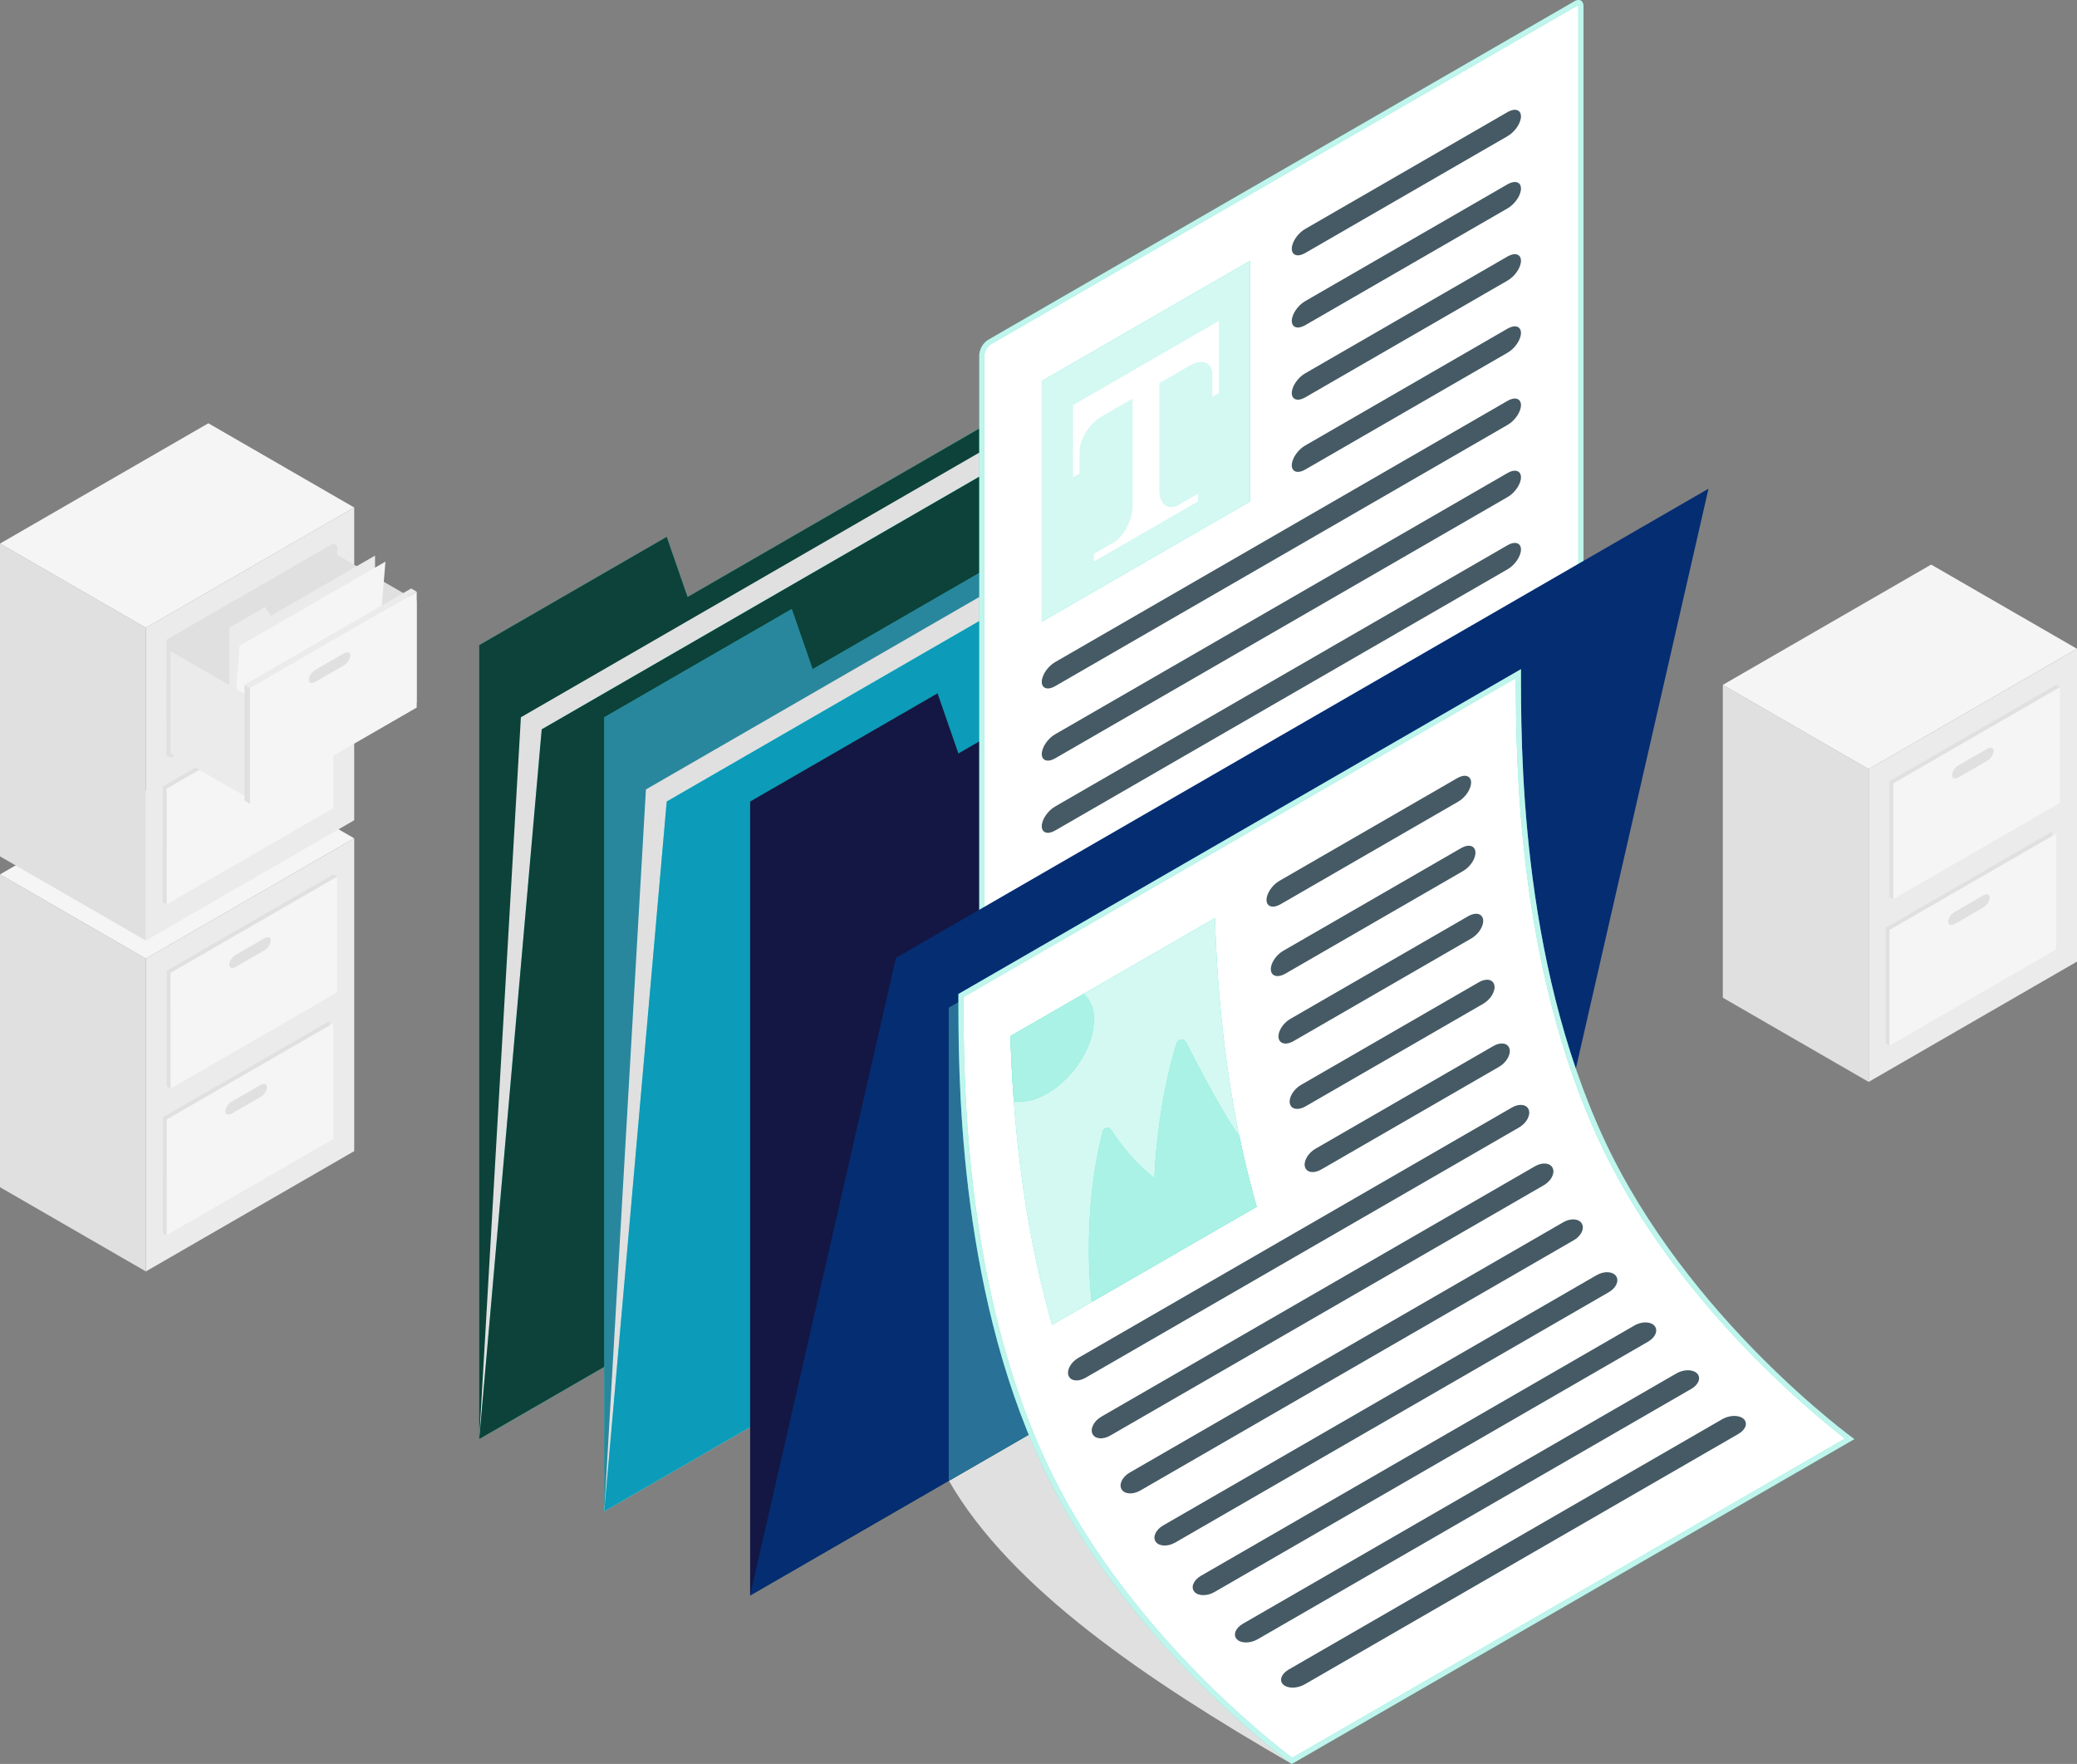 <svg xmlns="http://www.w3.org/2000/svg" width="573.623" height="487.11" viewBox="0 0 573.623 487.11">
  <rect x="0" y="0" width="573.623" height="487.11" fill="#808080" stroke="none"/>
  <g id="services11" transform="translate(-45.185 -65.475)">
    <g id="Group_58" data-name="Group 58" transform="translate(45.186 182.359)">
      <g id="Group_45" data-name="Group 45">
        <g id="Group_21" data-name="Group 21" transform="translate(0.001 91.36)">
          <g id="Group_10" data-name="Group 10" transform="translate(0 33.222)">
            <path id="Path_36" data-name="Path 36" d="M85.467,345.565,45.188,322.309V235.932l40.28,23.256Z" transform="translate(-45.187 -235.932)" fill="#e0e0e0"/>
          </g>
          <g id="Group_11" data-name="Group 11" transform="translate(40.28 23.256)">
            <path id="Path_37" data-name="Path 37" d="M73.622,262.118,131.164,228.9v86.377L73.622,348.5Z" transform="translate(-73.622 -228.897)" fill="#ebebeb"/>
          </g>
          <g id="Group_12" data-name="Group 12">
            <path id="Path_38" data-name="Path 38" d="M143.009,235.736,85.467,268.957,45.187,245.7l57.542-33.222Z" transform="translate(-45.187 -212.479)" fill="#f5f5f5"/>
          </g>
          <g id="Group_16" data-name="Group 16" transform="translate(46.033 33.222)">
            <g id="Group_13" data-name="Group 13">
              <path id="Path_39" data-name="Path 39" d="M77.685,262.509l46.034-26.578,1.058.612v31.995L78.742,295.114l-1.058-.612Z" transform="translate(-77.684 -235.932)" fill="#e0e0e0"/>
            </g>
            <g id="Group_14" data-name="Group 14" transform="translate(1.058 0.612)">
              <path id="Path_40" data-name="Path 40" d="M78.433,262.941l46.033-26.578v31.995L78.431,294.934Z" transform="translate(-78.431 -236.363)" fill="#f5f5f5"/>
            </g>
            <g id="Group_15" data-name="Group 15" transform="translate(17.263 17.362)">
              <path id="Path_41" data-name="Path 41" d="M91.71,253.02l7.828-4.522c1.017-.586,1.842-.317,1.842.6a3.681,3.681,0,0,1-1.842,2.724l-7.828,4.519c-1.017.586-1.84.32-1.84-.6a3.683,3.683,0,0,1,1.84-2.721Z" transform="translate(-89.87 -248.188)" fill="#e0e0e0"/>
            </g>
          </g>
          <g id="Group_20" data-name="Group 20" transform="translate(44.974 73.705)">
            <g id="Group_17" data-name="Group 17">
              <path id="Path_42" data-name="Path 42" d="M76.937,291.087l46.034-26.578V296.5l1.059.611L77.994,323.694l-1.058-.613Z" transform="translate(-76.936 -264.51)" fill="#e0e0e0"/>
            </g>
            <g id="Group_18" data-name="Group 18" transform="translate(1.058 0.611)">
              <path id="Path_43" data-name="Path 43" d="M77.685,291.52l46.034-26.579v31.995L77.683,323.514Z" transform="translate(-77.683 -264.941)" fill="#f5f5f5"/>
            </g>
            <g id="Group_19" data-name="Group 19" transform="translate(17.264 17.363)">
              <path id="Path_44" data-name="Path 44" d="M90.963,281.6l7.828-4.52c1.016-.586,1.84-.317,1.84.6a3.688,3.688,0,0,1-1.84,2.724l-7.829,4.519c-1.016.586-1.84.319-1.839-.6A3.685,3.685,0,0,1,90.963,281.6Z" transform="translate(-89.123 -276.767)" fill="#e0e0e0"/>
            </g>
          </g>
        </g>
        <g id="Group_44" data-name="Group 44">
          <g id="Group_32" data-name="Group 32">
            <g id="Group_22" data-name="Group 22" transform="translate(0 33.222)">
              <path id="Path_45" data-name="Path 45" d="M85.466,281.072l-40.28-23.256V171.439l40.279,23.255Z" transform="translate(-45.187 -171.439)" fill="#e0e0e0"/>
            </g>
            <g id="Group_23" data-name="Group 23" transform="translate(40.279 23.255)">
              <path id="Path_46" data-name="Path 46" d="M73.621,197.625,131.163,164.4v86.378L73.621,284Z" transform="translate(-73.621 -164.403)" fill="#ebebeb"/>
            </g>
            <g id="Group_24" data-name="Group 24">
              <path id="Path_47" data-name="Path 47" d="M143.008,171.242,85.466,204.464,45.187,181.208l57.542-33.222Z" transform="translate(-45.187 -147.986)" fill="#f5f5f5"/>
            </g>
            <g id="Group_27" data-name="Group 27" transform="translate(46.033 33.221)">
              <g id="Group_25" data-name="Group 25">
                <path id="Path_48" data-name="Path 48" d="M77.684,198.016l46.034-26.578,1.058.612v31.994L78.741,230.621l-1.059-.612Z" transform="translate(-77.682 -171.438)" fill="#e0e0e0"/>
              </g>
              <g id="Group_26" data-name="Group 26" transform="translate(17.264 17.363)">
                <path id="Path_49" data-name="Path 49" d="M91.709,188.525l7.828-4.519c1.017-.588,1.84-.319,1.84.6a3.681,3.681,0,0,1-1.84,2.724l-7.829,4.519c-1.016.586-1.839.319-1.839-.6a3.688,3.688,0,0,1,1.84-2.724Z" transform="translate(-89.869 -183.695)" fill="#e0e0e0"/>
              </g>
            </g>
            <g id="Group_31" data-name="Group 31" transform="translate(44.974 73.705)">
              <g id="Group_28" data-name="Group 28">
                <path id="Path_50" data-name="Path 50" d="M76.936,226.594l46.034-26.578V232.01l1.058.612L77.993,259.2l-1.059-.611Z" transform="translate(-76.935 -200.017)" fill="#e0e0e0"/>
              </g>
              <g id="Group_29" data-name="Group 29" transform="translate(1.059 0.612)">
                <path id="Path_51" data-name="Path 51" d="M77.684,227.026l46.033-26.578v31.994L77.682,259.019Z" transform="translate(-77.682 -200.449)" fill="#f5f5f5"/>
              </g>
              <g id="Group_30" data-name="Group 30" transform="translate(17.263 17.363)">
                <path id="Path_52" data-name="Path 52" d="M90.961,217.1l7.829-4.52c1.016-.586,1.84-.319,1.84.6a3.681,3.681,0,0,1-1.842,2.723l-7.828,4.52c-1.017.586-1.84.319-1.84-.6A3.687,3.687,0,0,1,90.961,217.1Z" transform="translate(-89.121 -212.274)" fill="#e0e0e0"/>
              </g>
            </g>
          </g>
          <g id="Group_43" data-name="Group 43" transform="translate(46.032 33.221)">
            <g id="Group_33" data-name="Group 33">
              <path id="Path_53" data-name="Path 53" d="M77.683,198.015l46.034-26.578v31.994L77.682,230.009Z" transform="translate(-77.682 -171.438)" fill="#e0e0e0"/>
            </g>
            <g id="Group_34" data-name="Group 34" transform="translate(43.854 1.262)">
              <path id="Path_54" data-name="Path 54" d="M133.838,186.873l-25.2-14.544v28.186l25.2,14.544Z" transform="translate(-108.639 -172.329)" fill="#e0e0e0"/>
            </g>
            <g id="Group_37" data-name="Group 37" transform="translate(17.265 3.323)">
              <g id="Group_35" data-name="Group 35">
                <path id="Path_55" data-name="Path 55" d="M89.869,233.583V193.716l9.878-5.722,1.63,2.4,28.771-16.611v36.543Z" transform="translate(-89.869 -173.783)" fill="#ebebeb"/>
              </g>
              <g id="Group_36" data-name="Group 36" transform="translate(0 1.662)">
                <path id="Path_56" data-name="Path 56" d="M89.869,233.094l2.876-34.883,40.28-23.255-2.876,34.882Z" transform="translate(-89.869 -174.956)" fill="#f5f5f5"/>
              </g>
            </g>
            <g id="Group_38" data-name="Group 38" transform="translate(1.056 29.705)">
              <path id="Path_57" data-name="Path 57" d="M100.39,205.087l-21.961-12.68v28.186l21.961,12.679Z" transform="translate(-78.427 -192.407)" fill="#ebebeb"/>
            </g>
            <g id="Group_39" data-name="Group 39" transform="translate(23.018 13.289)">
              <path id="Path_58" data-name="Path 58" d="M93.932,207.4l46.033-26.578v31.994L93.93,239.389Z" transform="translate(-93.93 -180.818)" fill="#f5f5f5"/>
            </g>
            <g id="Group_40" data-name="Group 40" transform="translate(39.222 30.04)">
              <path id="Path_59" data-name="Path 59" d="M107.209,197.475l7.829-4.52c1.016-.586,1.84-.319,1.84.6a3.684,3.684,0,0,1-1.842,2.723l-7.828,4.52c-1.017.586-1.84.319-1.84-.6A3.689,3.689,0,0,1,107.209,197.475Z" transform="translate(-105.369 -192.644)" fill="#e0e0e0"/>
            </g>
            <g id="Group_41" data-name="Group 41" transform="translate(21.485 38.982)">
              <path id="Path_60" data-name="Path 60" d="M94.382,199.84l-1.534-.885v31.993l1.535.885Z" transform="translate(-92.848 -198.956)" fill="#e0e0e0"/>
            </g>
            <g id="Group_42" data-name="Group 42" transform="translate(21.485 12.404)">
              <path id="Path_61" data-name="Path 61" d="M92.848,206.771l46.034-26.578,1.533.885L94.382,207.656Z" transform="translate(-92.848 -180.194)" fill="#ebebeb"/>
            </g>
          </g>
        </g>
      </g>
      <g id="Group_57" data-name="Group 57" transform="translate(475.799 39.023)">
        <g id="Group_46" data-name="Group 46" transform="translate(0 33.221)">
          <path id="Path_62" data-name="Path 62" d="M421.344,308.618l-40.28-23.255V198.985l40.28,23.256Z" transform="translate(-381.064 -198.985)" fill="#e0e0e0"/>
        </g>
        <g id="Group_47" data-name="Group 47" transform="translate(40.28 23.255)">
          <path id="Path_63" data-name="Path 63" d="M409.5,225.172l57.542-33.222v86.377L409.5,311.549Z" transform="translate(-409.499 -191.95)" fill="#ebebeb"/>
        </g>
        <g id="Group_48" data-name="Group 48">
          <path id="Path_64" data-name="Path 64" d="M478.886,198.789l-57.542,33.222-40.28-23.256,57.542-33.221Z" transform="translate(-381.064 -175.534)" fill="#f5f5f5"/>
        </g>
        <g id="Group_52" data-name="Group 52" transform="translate(46.033 33.221)">
          <g id="Group_49" data-name="Group 49">
            <path id="Path_65" data-name="Path 65" d="M413.562,225.563,459.6,198.985l1.058.612v31.994l-46.033,26.577-1.058-.612Z" transform="translate(-413.56 -198.985)" fill="#e0e0e0"/>
          </g>
          <g id="Group_50" data-name="Group 50" transform="translate(1.058 0.612)">
            <path id="Path_66" data-name="Path 66" d="M414.309,226l46.033-26.578v31.994l-46.033,26.577Z" transform="translate(-414.308 -199.418)" fill="#f5f5f5"/>
          </g>
          <g id="Group_51" data-name="Group 51" transform="translate(17.263 17.363)">
            <path id="Path_67" data-name="Path 67" d="M427.589,216.072l7.827-4.519c1.017-.588,1.84-.319,1.84.6a3.681,3.681,0,0,1-1.84,2.724l-7.828,4.52c-1.017.586-1.84.319-1.84-.6A3.684,3.684,0,0,1,427.589,216.072Z" transform="translate(-425.747 -211.242)" fill="#e0e0e0"/>
          </g>
        </g>
        <g id="Group_56" data-name="Group 56" transform="translate(44.975 73.705)">
          <g id="Group_53" data-name="Group 53">
            <path id="Path_68" data-name="Path 68" d="M412.815,254.142l46.033-26.578v31.994l1.058.612-46.033,26.577-1.058-.613Z" transform="translate(-412.814 -227.564)" fill="#e0e0e0"/>
          </g>
          <g id="Group_54" data-name="Group 54" transform="translate(1.058 0.612)">
            <path id="Path_69" data-name="Path 69" d="M413.562,254.574,459.6,228v31.99l-46.04,26.577Z" transform="translate(-413.56 -227.996)" fill="#f5f5f5"/>
          </g>
          <g id="Group_55" data-name="Group 55" transform="translate(17.262 17.363)">
            <path id="Path_70" data-name="Path 70" d="M426.841,244.652l7.828-4.52c1.016-.586,1.84-.319,1.84.6a3.69,3.69,0,0,1-1.84,2.724l-7.829,4.519c-1.017.586-1.84.319-1.84-.6a3.687,3.687,0,0,1,1.841-2.723Z" transform="translate(-424.999 -239.821)" fill="#e0e0e0"/>
          </g>
        </g>
      </g>
    </g>
    <g id="Group_69" data-name="Group 69" transform="translate(177.536 133.985)">
      <g id="Group_66" data-name="Group 66" transform="translate(0 0.001)">
        <path id="Path_84" data-name="Path 84" d="M138.615,223.471V442.736L363.03,313.171V113.838L196.158,210.182,190.4,193.571Z" transform="translate(-138.615 -113.838)" fill="#27debf"/>
        <path id="Path_85" data-name="Path 85" d="M138.615,223.471V442.736L363.03,313.171V113.838L196.158,210.182,190.4,193.571Z" transform="translate(-138.615 -113.838)" opacity="0.7"/>
      </g>
      <g id="Group_67" data-name="Group 67">
        <path id="Path_86" data-name="Path 86" d="M138.615,442.736,150.122,243.4,374.536,113.838,363.03,313.171Z" transform="translate(-138.615 -113.838)" fill="#e0e0e0"/>
      </g>
      <g id="Group_68" data-name="Group 68" transform="translate(0 3.322)">
        <path id="Path_87" data-name="Path 87" d="M138.615,441.759l17.261-196.01L380.291,116.183,363.03,312.194Z" transform="translate(-138.615 -116.183)" fill="#27debf"/>
        <path id="Path_88" data-name="Path 88" d="M138.615,441.759l17.261-196.01L380.291,116.183,363.03,312.194Z" transform="translate(-138.615 -116.183)" opacity="0.7"/>
      </g>
    </g>
    <g id="Group_73" data-name="Group 73" transform="translate(212.063 153.918)">
      <g id="Group_70" data-name="Group 70" transform="translate(0 0.001)">
        <path id="Path_89" data-name="Path 89" d="M162.988,237.541V456.807L387.4,327.242V127.91L220.531,224.253l-5.754-16.612Z" transform="translate(-162.988 -127.91)" fill="#27debf"/>
        <path id="Path_90" data-name="Path 90" d="M162.988,237.541V456.807L387.4,327.242V127.91L220.531,224.253l-5.754-16.612Z" transform="translate(-162.988 -127.91)" fill="#2b307d" opacity="0.5"/>
      </g>
      <g id="Group_71" data-name="Group 71">
        <path id="Path_91" data-name="Path 91" d="M162.988,456.807,174.5,257.475,398.909,127.909,387.4,327.242Z" transform="translate(-162.988 -127.909)" fill="#e0e0e0"/>
      </g>
      <g id="Group_72" data-name="Group 72" transform="translate(0 3.322)">
        <path id="Path_92" data-name="Path 92" d="M162.988,455.83l17.261-196.01L404.664,130.254,387.4,326.265Z" transform="translate(-162.988 -130.254)" fill="#27debf"/>
        <path id="Path_93" data-name="Path 93" d="M162.988,455.83l17.261-196.01L404.664,130.254,387.4,326.265Z" transform="translate(-162.988 -130.254)" fill="#007db6" opacity="0.69"/>
      </g>
    </g>
    <g id="Group_120" data-name="Group 120" transform="translate(252.34 65.475)">
      <g id="Group_74" data-name="Group 74" transform="translate(54.901 379)">
        <path id="Path_94" data-name="Path 94" d="M324.887,441.128c-40.279-23.256-77.65-48.539-94.71-78.208l51.787-29.9Z" transform="translate(-230.177 -333.02)" fill="#e0e0e0"/>
      </g>
      <g id="Group_98" data-name="Group 98">
        <g id="Group_75" data-name="Group 75" transform="translate(0 111.699)">
          <path id="Path_95" data-name="Path 95" d="M191.421,253.958V473.224L415.836,343.658V144.326L248.963,240.669l-5.755-16.611Z" transform="translate(-191.421 -144.326)" fill="#27debf"/>
          <path id="Path_96" data-name="Path 96" d="M191.421,253.958V473.224L415.836,343.658V144.326L248.963,240.669l-5.755-16.611Z" transform="translate(-191.421 -144.326)" fill="#141743"/>
        </g>
        <g id="Group_94" data-name="Group 94" transform="translate(63.295)">
          <g id="Group_78" data-name="Group 78">
            <g id="Group_76" data-name="Group 76" transform="translate(0.708 0.708)">
              <path id="Path_97" data-name="Path 97" d="M237.252,351.427c-.565,0-.65-.652-.65-1.043V163.362a4.72,4.72,0,0,1,2.1-3.636l161.967-93.51a1.552,1.552,0,0,1,.741-.241c.567,0,.65.653.65,1.043V254.041a4.716,4.716,0,0,1-2.1,3.636L237.993,351.189A1.56,1.56,0,0,1,237.252,351.427Z" transform="translate(-236.602 -65.975)" fill="#fff"/>
            </g>
            <g id="Group_77" data-name="Group 77">
              <path id="Path_98" data-name="Path 98" d="M401.524,66.907a1.241,1.241,0,0,1,.035.319V254.249a4.05,4.05,0,0,1-1.745,3.023l-161.967,93.51a.2.2,0,1,1-.329-.19V163.571a4.046,4.046,0,0,1,1.745-3.023L401.23,67.037a1.235,1.235,0,0,1,.293-.13m.093-1.432a2.231,2.231,0,0,0-1.1.334L238.556,159.321a5.424,5.424,0,0,0-2.454,4.25V350.592c0,1.109.554,1.751,1.359,1.751a2.223,2.223,0,0,0,1.1-.334L400.522,258.5a5.422,5.422,0,0,0,2.453-4.25V67.226c0-1.109-.552-1.751-1.359-1.751Z" transform="translate(-236.102 -65.475)" fill="#27debf"/>
              <path id="Path_99" data-name="Path 99" d="M401.524,66.907a1.241,1.241,0,0,1,.035.319V254.249a4.05,4.05,0,0,1-1.745,3.023l-161.967,93.51a.2.2,0,1,1-.329-.19V163.571a4.046,4.046,0,0,1,1.745-3.023L401.23,67.037a1.235,1.235,0,0,1,.293-.13m.093-1.432a2.231,2.231,0,0,0-1.1.334L238.556,159.321a5.424,5.424,0,0,0-2.454,4.25V350.592c0,1.109.554,1.751,1.359,1.751a2.223,2.223,0,0,0,1.1-.334L400.522,258.5a5.422,5.422,0,0,0,2.453-4.25V67.226c0-1.109-.552-1.751-1.359-1.751Z" transform="translate(-236.102 -65.475)" fill="#fff" opacity="0.7"/>
            </g>
          </g>
          <g id="Group_83" data-name="Group 83" transform="translate(17.264 72.007)">
            <g id="Group_79" data-name="Group 79">
              <path id="Path_100" data-name="Path 100" d="M248.289,149.528l57.542-33.222V182.75l-57.542,33.222Z" transform="translate(-248.289 -116.306)" fill="#27debf"/>
              <path id="Path_101" data-name="Path 101" d="M248.289,149.528l57.542-33.222V182.75l-57.542,33.222Z" transform="translate(-248.289 -116.306)" fill="#fff" opacity="0.8"/>
            </g>
            <g id="Group_82" data-name="Group 82" transform="translate(8.631 16.611)">
              <g id="Group_80" data-name="Group 80">
                <path id="Path_102" data-name="Path 102" d="M294.661,128.032v19.934l-1.8,1.007v-6.108c0-3.371-2.747-4.52-6.134-2.565l-24.408,14.092c-3.387,1.955-6.134,6.274-6.134,9.647v6.107l-1.8,1.075V151.288Z" transform="translate(-254.382 -128.032)" fill="#fff"/>
              </g>
              <g id="Group_81" data-name="Group 81" transform="translate(5.754 14.834)">
                <path id="Path_103" data-name="Path 103" d="M281.87,174.473c-2.952,1.706-5.345-.085-5.345-4V138.5l-7.392,4.023v32.216c0,3.913-2.391,8.464-5.343,10.17L258.444,188v2.115L287.216,173.5v-2.115Z" transform="translate(-258.444 -138.504)" fill="#fff"/>
              </g>
            </g>
          </g>
          <g id="Group_89" data-name="Group 89" transform="translate(86.314 30.321)">
            <g id="Group_88" data-name="Group 88">
              <g id="Group_84" data-name="Group 84">
                <path id="Path_104" data-name="Path 104" d="M297.033,125.243c0,1.834,1.649,2.371,3.682,1.2l55.935-32.3c2.033-1.173,3.68-3.612,3.68-5.447s-1.647-2.371-3.68-1.2l-55.935,32.3C298.681,120.969,297.033,123.408,297.033,125.243Z" transform="translate(-297.033 -86.879)" fill="#455a64"/>
              </g>
              <g id="Group_85" data-name="Group 85" transform="translate(0 19.933)">
                <path id="Path_105" data-name="Path 105" d="M297.033,139.314c0,1.836,1.649,2.371,3.682,1.2L356.65,108.22c2.033-1.174,3.68-3.614,3.68-5.448s-1.647-2.371-3.68-1.2l-55.935,32.294C298.681,135.041,297.033,137.479,297.033,139.314Z" transform="translate(-297.033 -100.951)" fill="#455a64"/>
              </g>
              <g id="Group_86" data-name="Group 86" transform="translate(0 39.867)">
                <path id="Path_106" data-name="Path 106" d="M297.033,153.386c0,1.834,1.649,2.37,3.682,1.2l55.935-32.294c2.033-1.174,3.68-3.612,3.68-5.448s-1.647-2.37-3.68-1.2l-55.935,32.294C298.681,149.112,297.033,151.551,297.033,153.386Z" transform="translate(-297.033 -115.022)" fill="#455a64"/>
              </g>
              <g id="Group_87" data-name="Group 87" transform="translate(0 59.8)">
                <path id="Path_107" data-name="Path 107" d="M297.033,167.457c0,1.834,1.649,2.371,3.682,1.2l55.935-32.3c2.033-1.173,3.68-3.612,3.68-5.448s-1.647-2.37-3.68-1.2l-55.935,32.3C298.681,163.183,297.033,165.622,297.033,167.457Z" transform="translate(-297.033 -129.093)" fill="#455a64"/>
              </g>
            </g>
          </g>
          <g id="Group_93" data-name="Group 93" transform="translate(17.264 110.054)">
            <g id="Group_90" data-name="Group 90">
              <path id="Path_108" data-name="Path 108" d="M248.289,221.4c0,1.834,1.649,2.37,3.68,1.2l124.987-72.166c2.033-1.174,3.68-3.612,3.68-5.448s-1.647-2.371-3.68-1.2L251.969,215.953C249.936,217.128,248.289,219.566,248.289,221.4Z" transform="translate(-248.289 -143.165)" fill="#455a64"/>
            </g>
            <g id="Group_91" data-name="Group 91" transform="translate(0 19.933)">
              <path id="Path_109" data-name="Path 109" d="M248.289,235.472c0,1.834,1.649,2.371,3.68,1.2L376.956,164.5c2.033-1.173,3.68-3.612,3.68-5.448s-1.647-2.37-3.68-1.2L251.969,230.024C249.936,231.2,248.289,233.637,248.289,235.472Z" transform="translate(-248.289 -157.236)" fill="#455a64"/>
            </g>
            <g id="Group_92" data-name="Group 92" transform="translate(0 39.867)">
              <path id="Path_110" data-name="Path 110" d="M248.289,249.543c0,1.834,1.649,2.371,3.68,1.2l124.987-72.165c2.033-1.174,3.68-3.614,3.68-5.448s-1.647-2.371-3.68-1.2L251.969,244.1C249.936,245.269,248.289,247.709,248.289,249.543Z" transform="translate(-248.289 -171.307)" fill="#455a64"/>
            </g>
          </g>
        </g>
        <g id="Group_97" data-name="Group 97" transform="translate(0.001 134.955)">
          <g id="Group_95" data-name="Group 95">
            <path id="Path_111" data-name="Path 111" d="M191.422,466.385,231.7,290.308,456.114,160.743,415.836,336.819Z" transform="translate(-191.422 -160.743)" fill="#052d72"/>
          </g>
          <g id="Group_96" data-name="Group 96" transform="translate(54.9 113.457)">
            <path id="Path_112" data-name="Path 112" d="M230.177,270.734V401.323l51.788-29.9V240.835Z" transform="translate(-230.177 -240.835)" fill="#27debf"/>
            <path id="Path_113" data-name="Path 113" d="M230.177,270.734V401.323l51.788-29.9V240.835Z" transform="translate(-230.177 -240.835)" fill="#2b307d" opacity="0.62"/>
          </g>
        </g>
      </g>
      <g id="Group_119" data-name="Group 119" transform="translate(57.541 184.788)">
        <g id="Group_101" data-name="Group 101">
          <g id="Group_99" data-name="Group 99" transform="translate(0.709 1.227)">
            <path id="Path_114" data-name="Path 114" d="M323.949,497.035c-4.4-3.278-46.868-35.742-68.455-82.107-22.981-49.352-22.96-106.917-22.953-128.586v-.674L386.49,196.787c-.009,21.866.021,79.511,23.085,129.039,21.086,45.288,61.929,77.38,68.407,82.279Z" transform="translate(-232.541 -196.787)" fill="#fff"/>
          </g>
          <g id="Group_100" data-name="Group 100">
            <path id="Path_115" data-name="Path 115" d="M385.99,198.375c0,22.776.442,79.344,23.151,128.113,20.378,43.764,59.138,75.243,67.774,81.9L324.208,496.55c-5.968-4.5-46.842-36.41-67.864-81.561-22.913-49.21-22.893-106.659-22.886-128.289v-.265l152.532-88.06m1.417-2.454-155.365,89.7c0,20.379-.429,79.611,23.018,129.969,23.017,49.432,69.051,82.653,69.051,82.653l155.365-89.7s-46.035-33.223-69.051-82.655C386.976,275.53,387.406,216.3,387.406,195.921Z" transform="translate(-232.041 -195.921)" fill="#27debf"/>
            <path id="Path_116" data-name="Path 116" d="M385.99,198.375c0,22.776.442,79.344,23.151,128.113,20.378,43.764,59.138,75.243,67.774,81.9L324.208,496.55c-5.968-4.5-46.842-36.41-67.864-81.561-22.913-49.21-22.893-106.659-22.886-128.289v-.265l152.532-88.06m1.417-2.454-155.365,89.7c0,20.379-.429,79.611,23.018,129.969,23.017,49.432,69.051,82.653,69.051,82.653l155.365-89.7s-46.035-33.223-69.051-82.655C386.976,275.53,387.406,216.3,387.406,195.921Z" transform="translate(-232.041 -195.921)" fill="#fff" opacity="0.7"/>
          </g>
        </g>
        <g id="Group_114" data-name="Group 114" transform="translate(30.267 29.443)">
          <g id="Group_102" data-name="Group 102" transform="translate(54.823)">
            <path id="Path_117" data-name="Path 117" d="M344.814,217.338,295.68,245.706c-2.034,1.174-3.638,3.581-3.57,5.376s1.785,2.3,3.819,1.126l49.134-28.37c2.033-1.173,3.612-3.58,3.544-5.375S346.846,216.165,344.814,217.338Z" transform="translate(-292.108 -216.705)" fill="#455a64"/>
          </g>
          <g id="Group_103" data-name="Group 103" transform="translate(56.009 19.316)">
            <path id="Path_118" data-name="Path 118" d="M345.512,230.987l-49.136,28.369c-2.033,1.173-3.571,3.543-3.421,5.292s1.935,2.21,3.968,1.037l49.136-28.368c2.033-1.174,3.543-3.54,3.393-5.288S347.543,229.814,345.512,230.987Z" transform="translate(-292.945 -230.341)" fill="#455a64"/>
          </g>
          <g id="Group_104" data-name="Group 104" transform="translate(58.118 38.099)">
            <path id="Path_119" data-name="Path 119" d="M346.853,244.264l-49.134,28.369c-2.034,1.173-3.5,3.5-3.26,5.2s2.1,2.118,4.132.943L347.729,250.4c2.031-1.174,3.471-3.5,3.228-5.193S348.886,243.09,346.853,244.264Z" transform="translate(-294.434 -243.6)" fill="#455a64"/>
          </g>
          <g id="Group_105" data-name="Group 105" transform="translate(61.207 56.315)">
            <path id="Path_120" data-name="Path 120" d="M348.892,257.14l-49.136,28.367c-2.034,1.174-3.425,3.459-3.092,5.1s2.268,2.019,4.3.846L350.1,263.086c2.033-1.173,3.394-3.452,3.06-5.094S350.923,255.966,348.892,257.14Z" transform="translate(-296.614 -256.459)" fill="#455a64"/>
          </g>
          <g id="Group_106" data-name="Group 106" transform="translate(65.351 73.921)">
            <path id="Path_121" data-name="Path 121" d="M351.668,269.588l-49.136,28.368c-2.031,1.173-3.345,3.413-2.908,5s2.452,1.912,4.485.738l49.134-28.369c2.034-1.173,3.311-3.4,2.876-4.988S353.7,268.415,351.668,269.588Z" transform="translate(-299.54 -268.888)" fill="#455a64"/>
          </g>
          <g id="Group_107" data-name="Group 107" transform="translate(0 90.879)">
            <path id="Path_122" data-name="Path 122" d="M376,281.583,256.245,350.724c-2.031,1.174-3.257,3.363-2.706,4.88s2.66,1.791,4.692.618l119.757-69.141c2.031-1.174,3.217-3.35,2.667-4.867S378.033,280.408,376,281.583Z" transform="translate(-253.407 -280.859)" fill="#455a64"/>
          </g>
          <g id="Group_108" data-name="Group 108" transform="translate(6.549 107.071)">
            <path id="Path_123" data-name="Path 123" d="M380.456,293.04,260.7,362.182c-2.033,1.173-3.148,3.3-2.475,4.748s2.874,1.664,4.907.492l119.755-69.141c2.033-1.174,3.125-3.294,2.454-4.74S382.488,291.867,380.456,293.04Z" transform="translate(-258.03 -292.289)" fill="#455a64"/>
          </g>
          <g id="Group_109" data-name="Group 109" transform="translate(14.514 122.5)">
            <path id="Path_124" data-name="Path 124" d="M385.924,303.963,266.169,373.1c-2.033,1.173-3.046,3.245-2.24,4.615s3.126,1.517,5.159.344l119.754-69.142c2.034-1.173,3.007-3.223,2.2-4.594S387.956,302.789,385.924,303.963Z" transform="translate(-263.652 -303.181)" fill="#455a64"/>
          </g>
          <g id="Group_110" data-name="Group 110" transform="translate(23.869 137.079)">
            <path id="Path_125" data-name="Path 125" d="M392.392,314.285,272.636,383.424c-2.031,1.174-2.944,3.19-2.016,4.491s3.342,1.39,5.375.217L395.75,318.989c2.031-1.173,2.913-3.166,1.986-4.465S394.424,313.111,392.392,314.285Z" transform="translate(-270.256 -313.472)" fill="#455a64"/>
          </g>
          <g id="Group_111" data-name="Group 111" transform="translate(34.431 150.945)">
            <path id="Path_126" data-name="Path 126" d="M399.736,324.1,279.98,393.244c-2.031,1.173-2.854,3.141-1.82,4.377s3.533,1.278,5.567.1l119.755-69.139c2.033-1.174,2.829-3.118,1.8-4.355S401.768,322.929,399.736,324.1Z" transform="translate(-277.712 -323.261)" fill="#455a64"/>
          </g>
          <g id="Group_112" data-name="Group 112" transform="translate(46.104 164.159)">
            <path id="Path_127" data-name="Path 127" d="M407.879,333.459,288.125,402.6c-2.033,1.173-2.775,3.092-1.64,4.272s3.71,1.174,5.744,0l119.755-69.139c2.031-1.174,2.75-3.071,1.616-4.251S409.913,332.286,407.879,333.459Z" transform="translate(-285.952 -332.589)" fill="#455a64"/>
          </g>
          <g id="Group_113" data-name="Group 113" transform="translate(58.852 176.769)">
            <path id="Path_128" data-name="Path 128" d="M416.791,342.392,297.036,411.533c-2.033,1.173-2.7,3.049-1.463,4.173s3.887,1.072,5.918-.1l119.755-69.141c2.033-1.173,2.672-3.024,1.441-4.149S418.822,341.218,416.791,342.392Z" transform="translate(-294.952 -341.491)" fill="#455a64"/>
          </g>
        </g>
        <g id="Group_118" data-name="Group 118" transform="translate(14.36 68.724)">
          <g id="Group_115" data-name="Group 115">
            <path id="Path_129" data-name="Path 129" d="M298.674,244.435l-56.5,32.618c.629,20.461,2.962,50,11.525,79.723l56.5-32.618C301.636,294.431,299.3,264.9,298.674,244.435Z" transform="translate(-242.178 -244.435)" fill="#27debf"/>
            <path id="Path_130" data-name="Path 130" d="M298.674,244.435l-56.5,32.618c.629,20.461,2.962,50,11.525,79.723l56.5-32.618C301.636,294.431,299.3,264.9,298.674,244.435Z" transform="translate(-242.178 -244.435)" fill="#fff" opacity="0.8"/>
          </g>
          <g id="Group_116" data-name="Group 116" transform="translate(0 20.909)">
            <path id="Path_131" data-name="Path 131" d="M265.22,266.371a9.362,9.362,0,0,0-2.761-7.176l-20.281,11.7c.166,5.406.458,11.46.945,17.969a13.253,13.253,0,0,0,7.674-1.353C258.763,283.8,265.22,274.337,265.22,266.371Z" transform="translate(-242.178 -259.195)" fill="#27debf"/>
            <path id="Path_132" data-name="Path 132" d="M265.22,266.371a9.362,9.362,0,0,0-2.761-7.176l-20.281,11.7c.166,5.406.458,11.46.945,17.969a13.253,13.253,0,0,0,7.674-1.353C258.763,283.8,265.22,274.337,265.22,266.371Z" transform="translate(-242.178 -259.195)" fill="#fff" opacity="0.6"/>
          </g>
          <g id="Group_117" data-name="Group 117" transform="translate(21.677 33.61)">
            <path id="Path_133" data-name="Path 133" d="M299.034,294.728h0c-3.768-4.753-11.432-19.41-14.706-25.8a1.419,1.419,0,0,0-2.618.239c-5.658,18.159-6.13,37.188-6.13,37.188-4.542-3.594-7.808-7.168-11.993-13.348a1.251,1.251,0,0,0-2.25.391c-6.178,23.789-3.08,47.184-3.08,47.184h0l45.567-26.309C301.936,307.715,300.365,301.173,299.034,294.728Z" transform="translate(-257.481 -268.161)" fill="#27debf"/>
            <path id="Path_134" data-name="Path 134" d="M299.034,294.728h0c-3.768-4.753-11.432-19.41-14.706-25.8a1.419,1.419,0,0,0-2.618.239c-5.658,18.159-6.13,37.188-6.13,37.188-4.542-3.594-7.808-7.168-11.993-13.348a1.251,1.251,0,0,0-2.25.391c-6.178,23.789-3.08,47.184-3.08,47.184h0l45.567-26.309C301.936,307.715,300.365,301.173,299.034,294.728Z" transform="translate(-257.481 -268.161)" fill="#fff" opacity="0.6"/>
          </g>
        </g>
      </g>
    </g>
  </g>
</svg>
